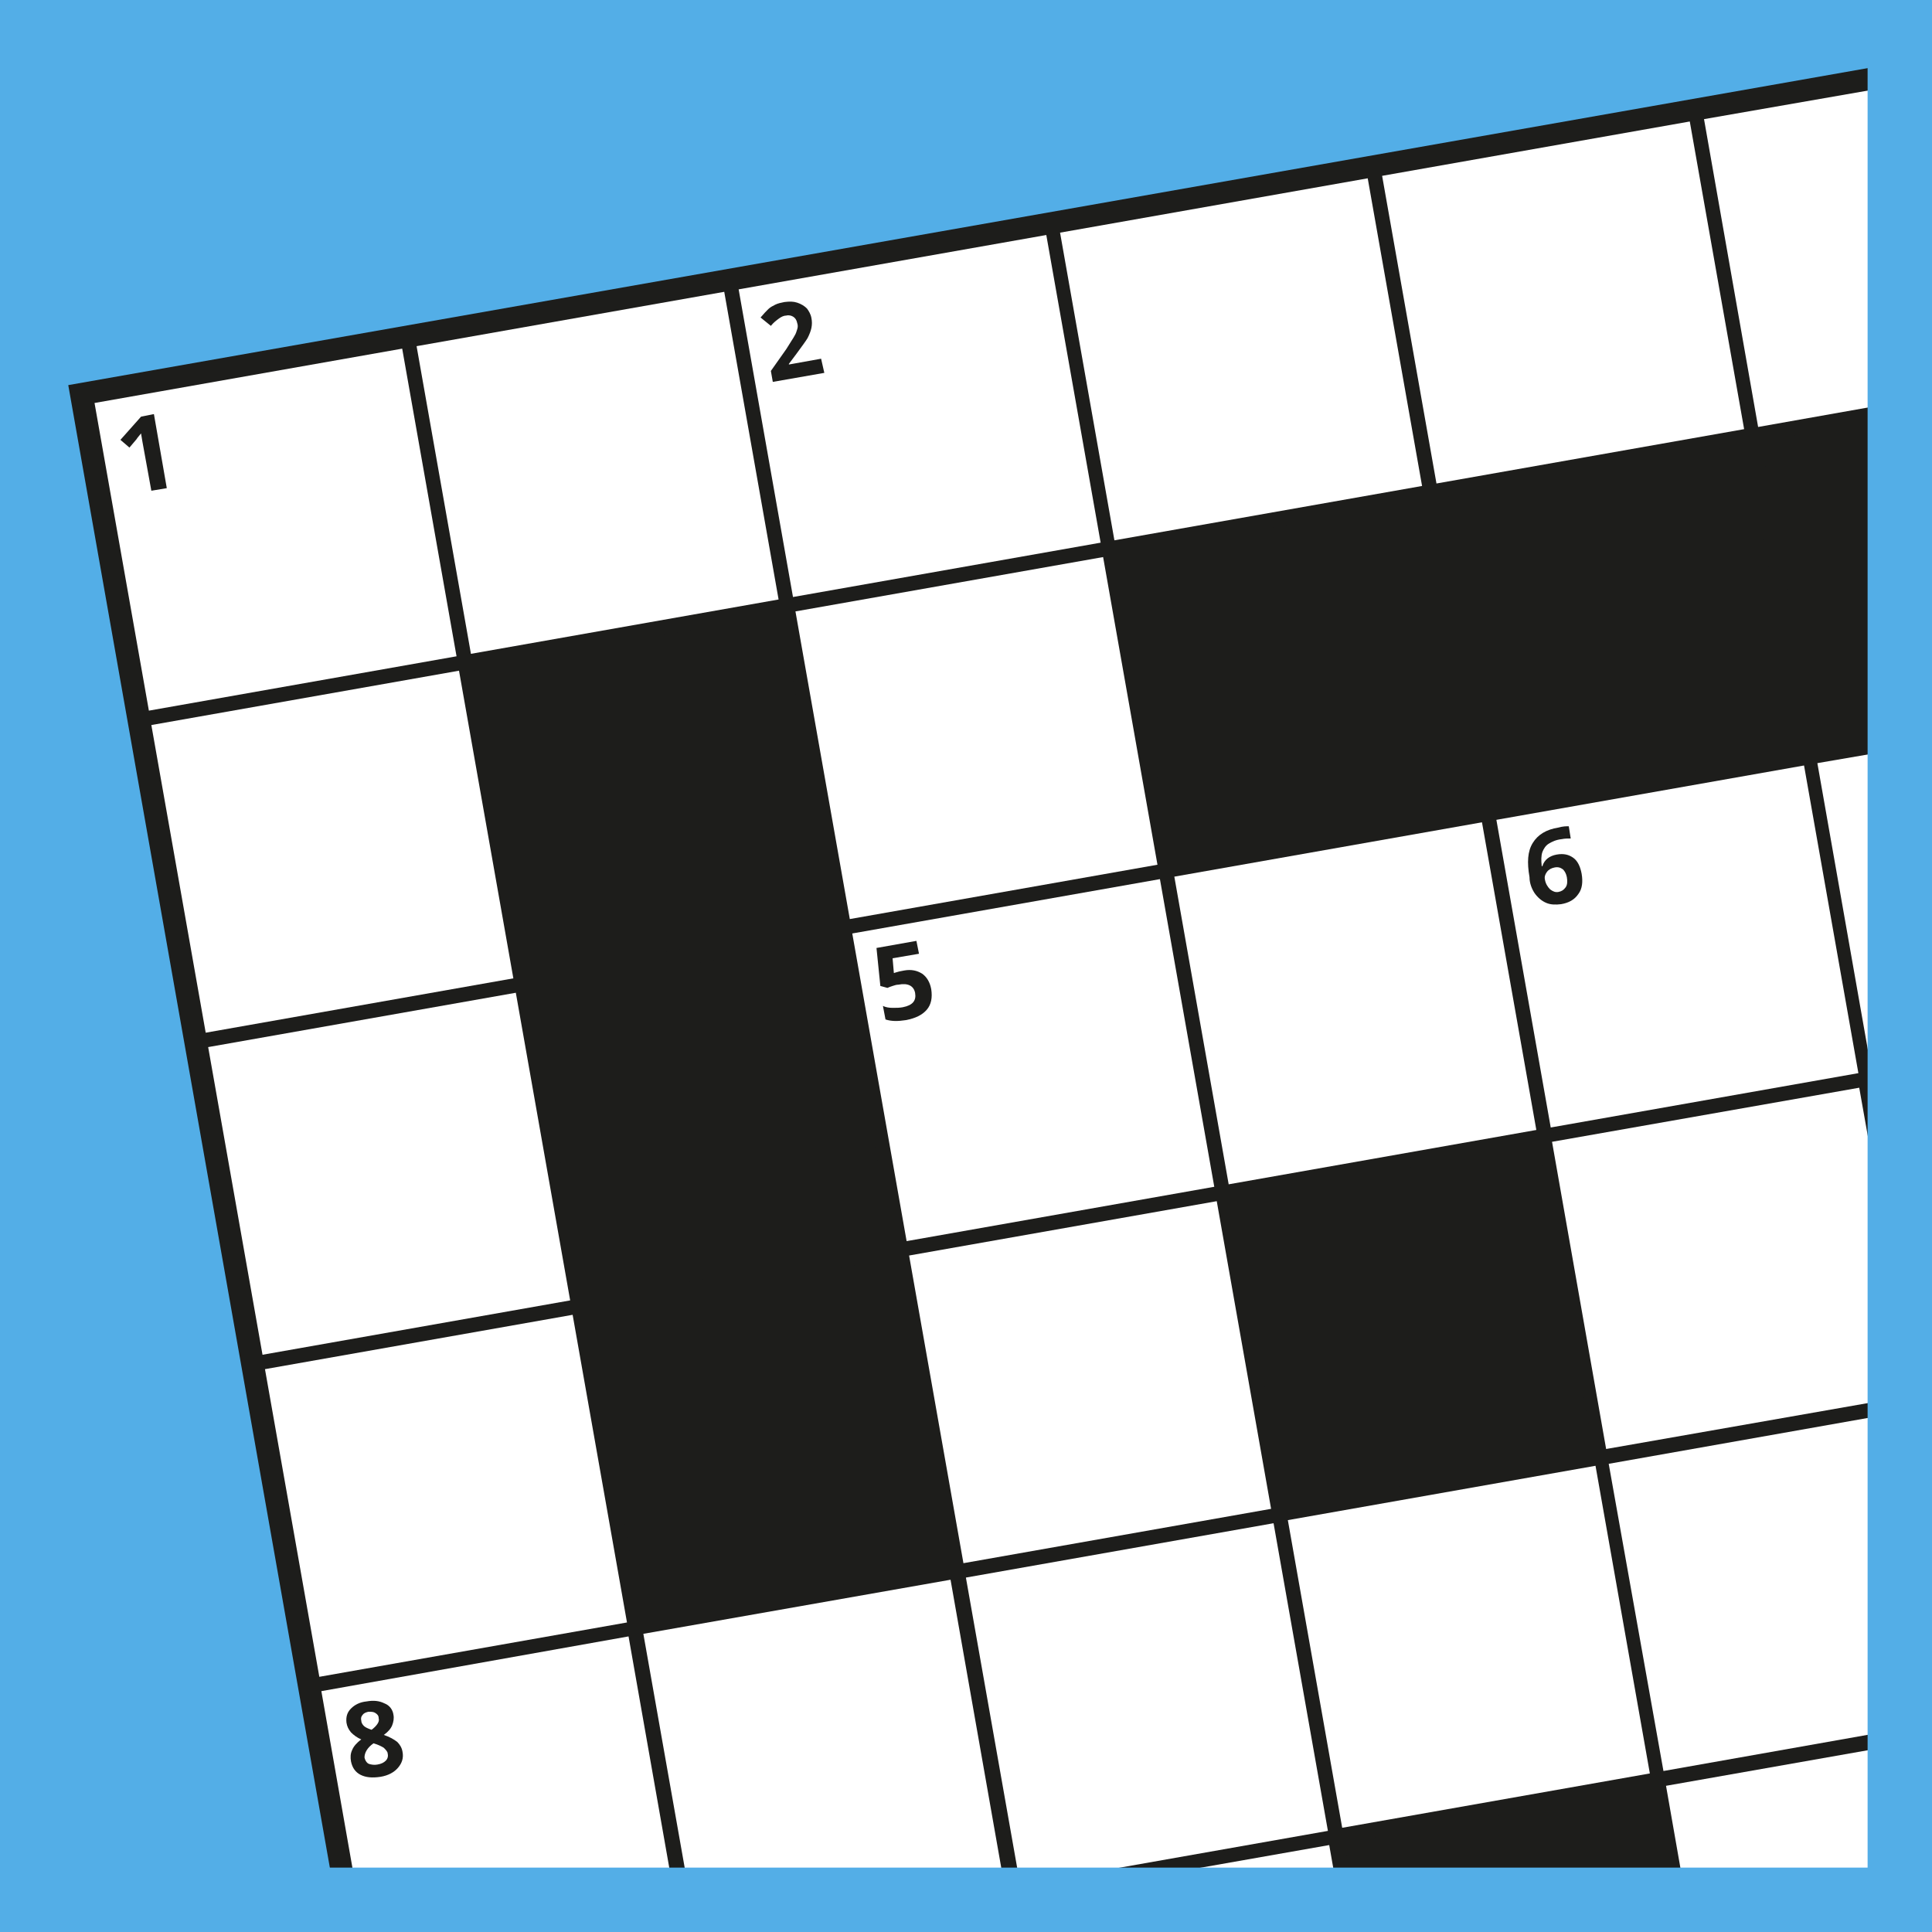 <?xml version="1.0" encoding="utf-8"?>
<!-- Generator: Adobe Illustrator 25.4.1, SVG Export Plug-In . SVG Version: 6.00 Build 0)  -->
<svg version="1.1" id="Layer_1" xmlns="http://www.w3.org/2000/svg" xmlns:xlink="http://www.w3.org/1999/xlink" x="0px" y="0px"
	 viewBox="0 0 300 300" style="enable-background:new 0 0 300 300;" xml:space="preserve">
<rect x="0" y="0" width="300" height="300" fill="#808080" stroke="none"/>
<style type="text/css">
	.st0{fill:#53AEE7;}
	.st1{fill:#1D1D1B;}
	.st2{fill:#FFFFFF;}
	.st3{clip-path:url(#SVGID_00000065790085686615542200000014408918712825508755_);fill:#1D1D1B;}
	.st4{clip-path:url(#SVGID_00000069363611762569088120000005126267022510904222_);fill:#1D1D1B;}
	.st5{clip-path:url(#SVGID_00000093891767074510365280000016717576094401653678_);fill:none;stroke:#53AEE7;stroke-width:10;}
</style>
<rect x="5" y="5" class="st0" width="290" height="290"/>
<polygon class="st1" points="10.6,59.8 52.1,295 295,295 295,9.7 "/>
<rect x="18.5" y="58" transform="matrix(0.985 -0.174 0.174 0.985 -13.635 8.665)" class="st2" width="48.5" height="48.5"/>
<rect x="27.3" y="108" transform="matrix(0.985 -0.174 0.174 0.985 -22.181 10.954)" class="st2" width="48.5" height="48.5"/>
<rect x="36.1" y="158" transform="matrix(0.985 -0.174 0.174 0.985 -30.727 13.244)" class="st2" width="48.5" height="48.5"/>
<rect x="44.9" y="208" transform="matrix(0.985 -0.174 0.174 0.985 -39.273 15.534)" class="st2" width="48.5" height="48.5"/>
<polygon class="st2" points="49.9,262.6 55.6,295 104.8,295 97.6,254.1 "/>
<rect x="68.5" y="49.2" transform="matrix(0.985 -0.174 0.174 0.985 -11.346 17.21)" class="st2" width="48.5" height="48.5"/>
<rect x="77.3" y="99.2" transform="matrix(0.985 -0.174 0.174 0.985 -19.891 19.5)" class="st1" width="48.5" height="48.5"/>
<rect x="86.1" y="149.5" transform="matrix(0.985 -0.174 0.174 0.985 -28.485 21.803)" class="st1" width="48.5" height="48.5"/>
<rect x="94.9" y="199.2" transform="matrix(0.985 -0.174 0.174 0.985 -36.983 24.08)" class="st1" width="48.5" height="48.5"/>
<polygon class="st2" points="99.9,253.7 107.2,295 144.9,295 156,293 147.6,245.3 "/>
<g>
	<defs>
		<rect id="SVGID_1_" x="5" y="5" width="290" height="290"/>
	</defs>
	<clipPath id="SVGID_00000147197515795292607510000010702433031223580815_">
		<use xlink:href="#SVGID_1_"  style="overflow:visible;"/>
	</clipPath>
	
		<rect x="112.5" y="299.2" transform="matrix(0.985 -0.174 0.174 0.985 -54.075 28.659)" style="clip-path:url(#SVGID_00000147197515795292607510000010702433031223580815_);fill:#1D1D1B;" width="48.5" height="48.5"/>
</g>
<rect x="118.5" y="40.4" transform="matrix(0.985 -0.174 0.174 0.985 -9.056 25.756)" class="st2" width="48.5" height="48.5"/>
<rect x="127.3" y="90.4" transform="matrix(0.985 -0.174 0.174 0.985 -17.602 28.046)" class="st2" width="48.5" height="48.5"/>
<rect x="136.1" y="140.4" transform="matrix(0.985 -0.174 0.174 0.985 -26.148 30.336)" class="st2" width="48.5" height="48.5"/>
<rect x="144.9" y="190.4" transform="matrix(0.985 -0.174 0.174 0.985 -34.693 32.626)" class="st2" width="48.5" height="48.5"/>
<rect x="153.7" y="240.4" transform="matrix(0.985 -0.174 0.174 0.985 -43.239 34.915)" class="st2" width="48.5" height="48.5"/>
<polygon class="st2" points="158.7,294.9 158.7,295 207.9,295 206.4,286.5 "/>
<rect x="168.4" y="31.6" transform="matrix(0.985 -0.174 0.174 0.985 -6.766 34.302)" class="st2" width="48.5" height="48.5"/>
<polygon class="st2" points="264.6,18.5 273,66.3 295,62.4 295,13.2 "/>
<rect x="177.3" y="81.6" transform="matrix(0.985 -0.174 0.174 0.985 -15.312 36.592)" class="st1" width="48.5" height="48.5"/>
<polygon class="st1" points="273.4,68.5 281.8,116.2 295,113.9 295,64.7 "/>
<rect x="186.1" y="131.6" transform="matrix(0.985 -0.174 0.174 0.985 -23.858 38.882)" class="st2" width="48.5" height="48.5"/>
<polygon class="st2" points="282.2,118.5 290.6,166.2 295,165.5 295,116.3 "/>
<rect x="194.9" y="181.6" transform="matrix(0.985 -0.174 0.174 0.985 -32.404 41.171)" class="st1" width="48.5" height="48.5"/>
<polygon class="st1" points="291,168.5 295,191.1 295,167.8 "/>
<rect x="203.7" y="231.5" transform="matrix(0.985 -0.174 0.174 0.985 -40.949 43.461)" class="st2" width="48.5" height="48.5"/>
<polygon class="st1" points="208.7,286.1 210.2,295 259.4,295 256.4,277.7 "/>
<rect x="218.4" y="22.8" transform="matrix(0.985 -0.174 0.174 0.985 -4.476 42.848)" class="st2" width="48.5" height="48.5"/>
<rect x="227.2" y="72.8" transform="matrix(0.985 -0.174 0.174 0.985 -13.022 45.138)" class="st1" width="48.5" height="48.5"/>
<rect x="236.1" y="122.8" transform="matrix(0.985 -0.174 0.174 0.985 -21.568 47.427)" class="st2" width="48.5" height="48.5"/>
<polygon class="st2" points="241,177.3 249.4,225 295,217 295,204.4 288.7,168.9 "/>
<polygon class="st2" points="249.8,227.3 258.3,275 295,268.5 295,219.3 "/>
<polygon class="st2" points="258.7,277.3 261.8,295 295,295 295,270.9 "/>
<g>
	<defs>
		<rect id="SVGID_00000116937848883071309070000007148213736690617513_" x="5" y="5" width="290" height="290"/>
	</defs>
	<clipPath id="SVGID_00000114783315796494680930000000857156905468260506_">
		<use xlink:href="#SVGID_00000116937848883071309070000007148213736690617513_"  style="overflow:visible;"/>
	</clipPath>
	<path style="clip-path:url(#SVGID_00000114783315796494680930000000857156905468260506_);fill:#1D1D1B;" d="M23.9,64.3l-2,0.4
		l-3.2,3.6l1.4,1.2l1.1-1.3c0.1-0.2,0.4-0.5,0.7-0.9l0.2,1.2l0.2,1.1l1.2,6.6l2.4-0.4L23.9,64.3z"/>
	<path style="clip-path:url(#SVGID_00000114783315796494680930000000857156905468260506_);fill:#1D1D1B;" d="M127.5,55.7l-5,0.9
		l0-0.1l1.2-1.6c0.8-1.1,1.4-1.9,1.7-2.4c0.3-0.6,0.5-1.1,0.6-1.6c0.1-0.5,0.1-1,0-1.5c-0.1-0.6-0.4-1.1-0.7-1.5
		c-0.4-0.4-0.9-0.7-1.5-0.9c-0.6-0.2-1.2-0.2-2-0.1c-0.5,0.1-1,0.2-1.4,0.4c-0.4,0.2-0.8,0.4-1.1,0.7c-0.3,0.3-0.7,0.7-1.2,1.3
		l1.6,1.3c0.4-0.5,0.8-0.8,1.2-1.1c0.4-0.3,0.8-0.5,1.2-0.5c0.4-0.1,0.8,0,1.1,0.2c0.3,0.2,0.5,0.5,0.6,1c0.1,0.3,0.1,0.6,0,0.9
		c-0.1,0.3-0.2,0.7-0.4,1c-0.2,0.4-0.7,1.1-1.3,2.1l-2.4,3.4l0.3,1.7l8-1.4L127.5,55.7z"/>
	<path style="clip-path:url(#SVGID_00000114783315796494680930000000857156905468260506_);fill:#1D1D1B;" d="M139.1,151l-0.3,0.1
		l-0.2-2.3l4.1-0.7l-0.4-2l-6.2,1.1l0.6,5.9l1.1,0.3c0.2-0.1,0.5-0.2,0.8-0.3c0.3-0.1,0.6-0.2,0.9-0.2c1.5-0.3,2.4,0.2,2.6,1.3
		c0.2,1.2-0.4,1.9-1.9,2.2c-0.5,0.1-1,0.1-1.6,0.1c-0.6,0-1.1-0.1-1.5-0.3l0.4,2.1c0.9,0.3,1.9,0.3,3.2,0.1c1.5-0.3,2.5-0.8,3.2-1.6
		c0.7-0.8,0.9-1.9,0.7-3.2c-0.2-1.1-0.7-1.9-1.4-2.4c-0.8-0.5-1.7-0.7-2.8-0.5C139.8,150.8,139.4,150.9,139.1,151"/>
	<path style="clip-path:url(#SVGID_00000114783315796494680930000000857156905468260506_);fill:#1D1D1B;" d="M240.7,138.1
		c-0.4-0.4-0.7-0.9-0.8-1.5c-0.1-0.4,0-0.8,0.3-1.2c0.3-0.4,0.7-0.6,1.2-0.7c0.5-0.1,0.9,0,1.3,0.3c0.3,0.3,0.5,0.7,0.6,1.2
		c0.1,0.6,0.1,1.2-0.2,1.6s-0.6,0.6-1.1,0.7C241.5,138.6,241.1,138.4,240.7,138.1 M238.3,138.7c0.5,0.7,1.1,1.2,1.8,1.5
		c0.7,0.3,1.5,0.3,2.3,0.2c1.2-0.2,2.1-0.7,2.7-1.6c0.6-0.8,0.7-1.9,0.5-3.1c-0.2-1.1-0.6-2-1.3-2.5c-0.7-0.5-1.5-0.7-2.6-0.5
		c-1.1,0.2-1.9,0.8-2.2,1.8l-0.1,0c-0.1-0.9-0.1-1.6,0.1-2.2c0.2-0.5,0.5-1,1-1.3c0.5-0.3,1.1-0.6,2-0.7c0.5-0.1,0.9-0.1,1.4-0.1
		l-0.3-1.9c-0.4,0-0.9,0-1.6,0.2c-1.9,0.3-3.2,1.1-4,2.4c-0.8,1.3-0.9,3-0.5,5.3C237.5,137.2,237.9,138.1,238.3,138.7"/>
	<path style="clip-path:url(#SVGID_00000114783315796494680930000000857156905468260506_);fill:#1D1D1B;" d="M58.3,266
		c0.3,0.2,0.5,0.4,0.5,0.8c0.1,0.3,0,0.6-0.2,0.9c-0.2,0.3-0.5,0.6-0.9,0.9c-0.6-0.2-1-0.4-1.2-0.6c-0.2-0.2-0.4-0.5-0.4-0.8
		c-0.1-0.4,0-0.7,0.2-0.9c0.2-0.3,0.5-0.4,0.9-0.5C57.7,265.8,58,265.8,58.3,266 M58,270.7c0.7,0.2,1.3,0.5,1.6,0.7
		c0.3,0.3,0.6,0.6,0.6,0.9c0.1,0.4,0,0.8-0.3,1.1c-0.3,0.3-0.7,0.5-1.3,0.6c-0.5,0.1-1,0-1.3-0.1s-0.6-0.5-0.7-1
		C56.6,272.2,57,271.4,58,270.7 M54.5,265.3c-0.6,0.6-0.8,1.3-0.7,2.2c0.1,0.6,0.3,1,0.7,1.5c0.4,0.4,0.9,0.8,1.6,1.1
		c-0.7,0.5-1.2,1.1-1.4,1.6c-0.3,0.6-0.3,1.2-0.2,1.8c0.2,1,0.7,1.7,1.5,2.1c0.8,0.4,1.8,0.5,3.1,0.3c1.2-0.2,2.1-0.7,2.7-1.4
		c0.6-0.7,0.9-1.5,0.7-2.5c-0.1-0.6-0.4-1.1-0.8-1.5c-0.5-0.4-1.2-0.8-2.1-1.1c0.7-0.5,1.1-1,1.3-1.5c0.2-0.5,0.3-1.1,0.2-1.6
		c-0.1-0.8-0.6-1.5-1.4-1.8c-0.8-0.4-1.7-0.5-2.8-0.3C55.9,264.3,55.1,264.7,54.5,265.3"/>
</g>
<g>
	<defs>
		<rect id="SVGID_00000157289635101277497500000015921804923259612073_" width="300" height="300"/>
	</defs>
	<clipPath id="SVGID_00000103222785686063011300000008515155297517662083_">
		<use xlink:href="#SVGID_00000157289635101277497500000015921804923259612073_"  style="overflow:visible;"/>
	</clipPath>
	
		<rect x="5" y="5" style="clip-path:url(#SVGID_00000103222785686063011300000008515155297517662083_);fill:none;stroke:#53AEE7;stroke-width:10;" width="290" height="290"/>
</g>
</svg>
